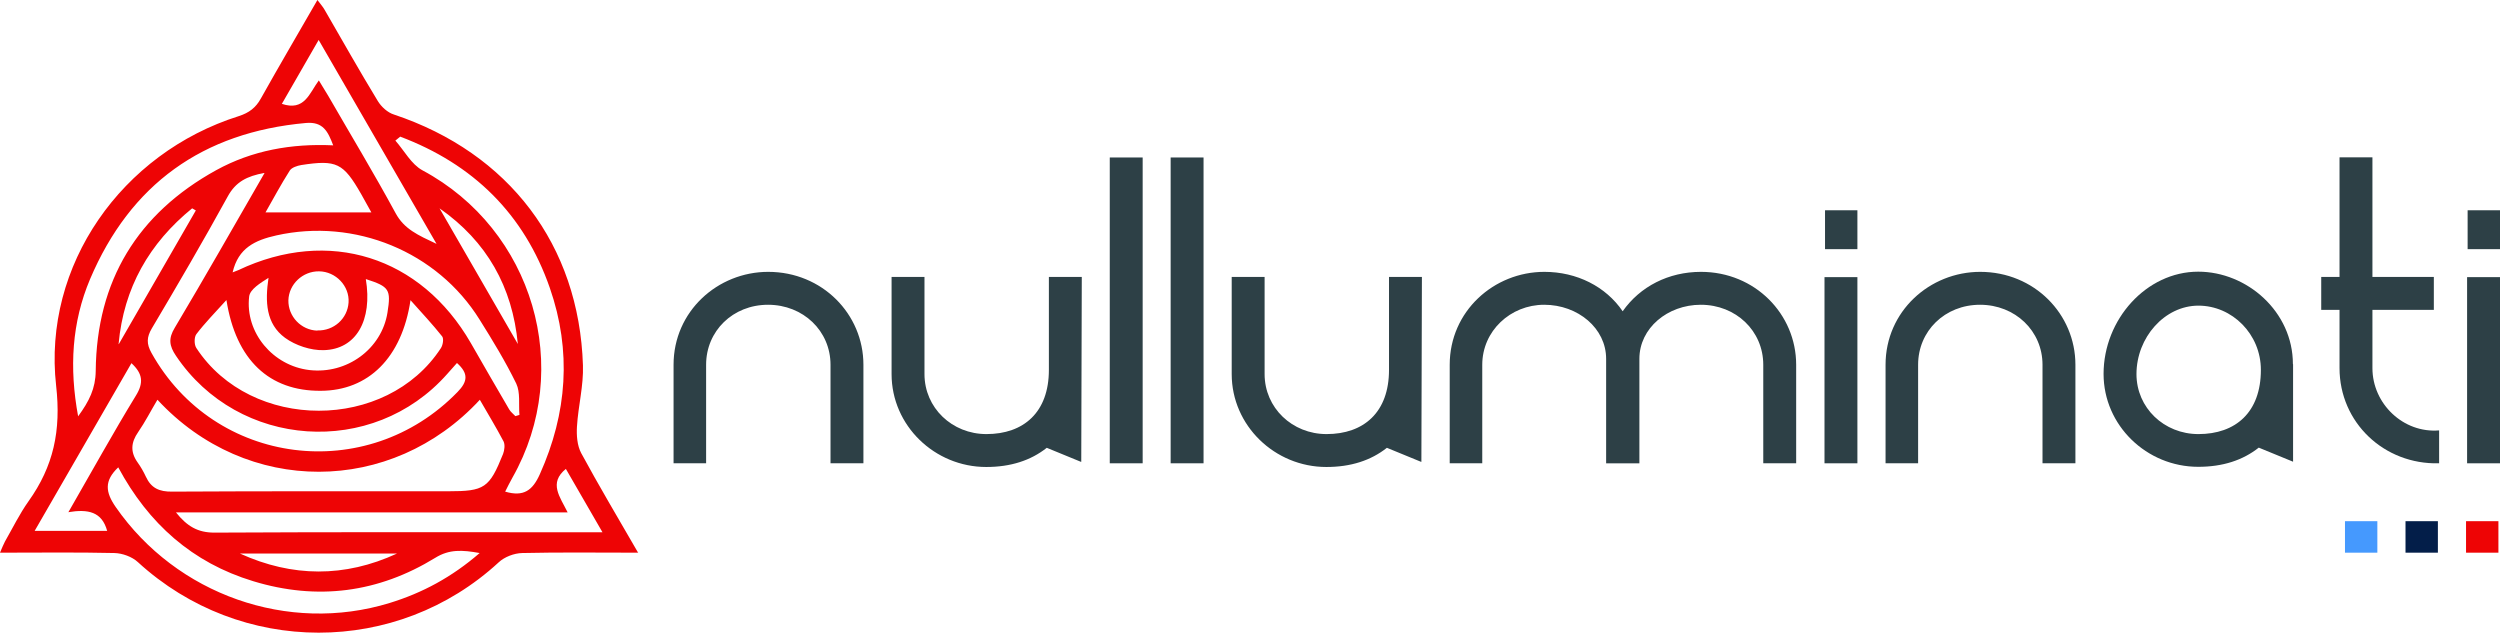 <?xml version="1.0" encoding="UTF-8"?>
<svg id="Layer_2" xmlns="http://www.w3.org/2000/svg" viewBox="0 0 142.08 35.96">
  <defs>
    <style>
      .cls-1 {
        fill: #ee0405;
      }

      .cls-2 {
        fill: #4599fe;
      }

      .cls-3 {
        fill: #031e49;
      }

      .cls-4 {
        fill: #2d4046;
      }
    </style>
  </defs>
  <g id="Layer_1-2" data-name="Layer_1">
    <path class="cls-1" d="M36.28,31.41c-2.33,0-4.46-.03-6.6.02-.46.01-1.01.22-1.34.53-5.78,5.33-14.67,5.33-20.5-.01-.33-.31-.89-.51-1.34-.52-2.13-.05-4.26-.02-6.5-.02.12-.28.19-.46.28-.63.44-.77.83-1.57,1.34-2.29,1.42-1.99,1.86-4.01,1.57-6.57-.77-6.84,3.73-13.22,10.38-15.32.59-.19.97-.48,1.26-1.01,1.03-1.84,2.1-3.66,3.21-5.59.17.23.31.38.41.56,1,1.73,1.98,3.47,3.02,5.18.2.33.56.66.92.77,6.53,2.18,10.52,7.41,10.74,14.25.04,1.16-.27,2.32-.34,3.48-.03.5.01,1.08.24,1.51,1,1.85,2.08,3.66,3.24,5.67ZM8.94,22.73c-.37.62-.69,1.25-1.09,1.83-.41.59-.45,1.13-.03,1.72.18.25.34.53.47.81.3.65.76.86,1.49.85,5.23-.03,10.46-.02,15.69-.02,2.07,0,2.34-.18,3.12-2.12.08-.21.12-.52.03-.71-.42-.8-.89-1.57-1.35-2.37-5.02,5.43-13.25,5.48-18.32,0ZM15.02,9.83c-.99.18-1.63.51-2.08,1.34-1.39,2.53-2.84,5.01-4.31,7.49-.3.51-.31.88-.02,1.4,3.58,6.42,12.24,7.52,17.39,2.22.59-.6.63-1.06-.03-1.65-.19.21-.38.42-.56.63-4.22,4.77-11.86,4.25-15.41-1.04-.38-.56-.44-.98-.07-1.59,1.71-2.87,3.36-5.77,5.1-8.79ZM32.17,26.64c-1.01.81-.34,1.6.09,2.48H10c.63.79,1.24,1.15,2.18,1.15,7-.04,14-.02,21-.02h1.06c-.75-1.29-1.42-2.46-2.08-3.6ZM18.94,8.27c-.3-.79-.57-1.37-1.56-1.28-5.86.53-9.97,3.48-12.26,8.87-1.04,2.46-1.19,5.04-.68,7.8.63-.86.99-1.58,1-2.58.05-5.12,2.37-8.94,6.85-11.41,2.04-1.12,4.27-1.52,6.64-1.41ZM22.74,7.77l-.27.22c.51.58.91,1.35,1.54,1.69,6.29,3.37,8.63,11.26,5.11,17.47-.15.26-.27.52-.41.79,1.05.31,1.56-.07,1.97-.99,1.56-3.47,1.81-7.01.57-10.58-1.46-4.21-4.37-7.05-8.52-8.61ZM6.72,26.56c-.81.77-.73,1.41-.14,2.26,3.45,4.97,9.79,7.22,15.56,5.45,1.86-.57,3.54-1.47,5.12-2.84-.99-.18-1.73-.22-2.52.27-3.24,1.99-6.71,2.44-10.35,1.33-3.46-1.05-5.95-3.27-7.67-6.47ZM12.86,17.06c-.66.73-1.22,1.3-1.7,1.93-.13.17-.13.6,0,.79,3.11,4.75,10.81,4.75,13.9,0,.11-.17.17-.53.07-.66-.54-.68-1.13-1.31-1.8-2.06-.49,3.28-2.4,5.14-5.1,5.15-2.92.02-4.82-1.74-5.36-5.15ZM13.22,15.48c.13-.05.23-.09.33-.13,5.13-2.43,10.37-.78,13.21,4.15.72,1.26,1.45,2.52,2.18,3.77.08.14.23.25.35.38.08-.02.16-.05.23-.07-.05-.6.06-1.27-.18-1.78-.61-1.25-1.34-2.45-2.08-3.63-2.41-3.88-7.11-5.79-11.56-4.79-1.2.27-2.16.71-2.48,2.1ZM16.01,5.9c1.3.44,1.57-.6,2.11-1.33.21.35.37.6.53.87,1.28,2.22,2.61,4.42,3.83,6.67.49.91,1.27,1.25,2.33,1.75-2.3-3.97-4.46-7.72-6.7-11.59-.76,1.31-1.42,2.46-2.09,3.63ZM3.88,29.12c1.36-2.36,2.55-4.52,3.84-6.63.46-.74.39-1.26-.25-1.85-1.83,3.17-3.65,6.32-5.5,9.53h4.12c-.3-1.09-1.08-1.25-2.22-1.06ZM20.79,15.86c.39,2.35-.55,4-2.4,4.04-.73.02-1.6-.27-2.19-.7-1.09-.8-1.14-2.05-.94-3.41-.47.3-1.05.65-1.1,1.06-.24,2.06,1.36,3.94,3.42,4.18,2.14.25,4.11-1.2,4.44-3.26.21-1.32.11-1.48-1.23-1.91ZM21.11,12.08c-.18-.32-.38-.69-.59-1.06-1.01-1.76-1.39-1.95-3.4-1.64-.23.04-.54.14-.65.31-.51.8-.95,1.63-1.38,2.38h6.03ZM18.03,18.78c.94.03,1.72-.67,1.78-1.59.06-.93-.72-1.76-1.68-1.77-.93-.01-1.71.73-1.74,1.64-.02.92.72,1.7,1.64,1.73ZM13.64,31.46c2.97,1.35,5.95,1.37,8.92,0h-8.92ZM29.43,19.55c-.31-3.25-1.76-5.83-4.45-7.71,1.48,2.57,2.97,5.14,4.45,7.71ZM6.75,19.56c1.46-2.53,2.92-5.06,4.38-7.6-.07-.04-.14-.08-.21-.12-2.43,1.98-3.89,4.51-4.18,7.71Z"/>
    <g>
      <path class="cls-4" d="M38.28,26.33v-5.6c0-3.04,2.51-5.28,5.38-5.28,3.07,0,5.41,2.4,5.41,5.28v5.6h-1.87v-5.6c0-1.92-1.55-3.41-3.55-3.41s-3.52,1.49-3.52,3.41v5.6h-1.87Z"/>
      <path class="cls-4" d="M61.44,26.25l-1.95-.8c-.91.72-2.05,1.09-3.44,1.09-2.93,0-5.38-2.35-5.38-5.28v-5.52h1.87v5.52c0,1.92,1.57,3.41,3.52,3.41,2.11,0,3.55-1.23,3.55-3.65v-5.28h1.87l-.03,10.5Z"/>
      <path class="cls-4" d="M63.07,26.33V8.95h1.87v17.38h-1.87Z"/>
      <path class="cls-4" d="M66.53,26.33V8.95h1.87v17.38h-1.87Z"/>
      <path class="cls-4" d="M80.77,26.25l-1.95-.8c-.91.72-2.05,1.09-3.44,1.09-2.93,0-5.38-2.35-5.38-5.28v-5.52h1.87v5.52c0,1.92,1.57,3.41,3.52,3.41,2.11,0,3.55-1.23,3.55-3.65v-5.28h1.87l-.03,10.5Z"/>
      <path class="cls-4" d="M82.39,26.33v-5.6c0-3.04,2.51-5.28,5.38-5.28,1.84,0,3.49.83,4.45,2.24.99-1.41,2.61-2.24,4.45-2.24,3.07,0,5.41,2.4,5.41,5.28v5.6h-1.87v-5.6c0-1.92-1.55-3.41-3.55-3.41-1.89,0-3.49,1.33-3.49,3.07v5.94h-1.89v-5.94c0-1.73-1.6-3.07-3.52-3.07s-3.52,1.49-3.52,3.41v5.6h-1.87Z"/>
      <path class="cls-4" d="M103.69,26.33v-10.58h1.87v10.58h-1.87ZM103.72,14.16v-2.21h1.84v2.21h-1.84Z"/>
      <path class="cls-4" d="M107.16,26.33v-5.6c0-3.04,2.51-5.28,5.38-5.28,3.07,0,5.41,2.4,5.41,5.28v5.6h-1.87v-5.6c0-1.92-1.55-3.41-3.55-3.41s-3.52,1.49-3.52,3.41v5.6h-1.87Z"/>
      <path class="cls-4" d="M130.32,20.7v5.54l-1.95-.8c-.91.72-2.05,1.09-3.44,1.09-2.93,0-5.38-2.35-5.38-5.28,0-3.09,2.43-5.81,5.38-5.81,2.77,0,5.38,2.27,5.38,5.25ZM121.42,21.26c0,1.92,1.57,3.41,3.52,3.41,2.11,0,3.55-1.23,3.55-3.65,0-2.03-1.63-3.65-3.55-3.65s-3.52,1.81-3.52,3.89Z"/>
      <path class="cls-4" d="M138.61,26.33c-3.12.08-5.65-2.32-5.65-5.41v-3.31h-1.04v-1.87h1.04v-6.8h1.87v6.8h3.49v1.87h-3.49v3.31c0,2.03,1.76,3.71,3.79,3.54v1.87Z"/>
      <path class="cls-4" d="M140.21,26.33v-10.58h1.87v10.58h-1.87ZM140.24,14.16v-2.21h1.84v2.21h-1.84Z"/>
    </g>
    <g>
      <path class="cls-2" d="M133.27,31.41v-1.79h1.84v1.79h-1.84Z"/>
      <path class="cls-3" d="M136.71,31.41v-1.79h1.84v1.79h-1.84Z"/>
      <path class="cls-1" d="M140.15,31.41v-1.79h1.84v1.79h-1.84Z"/>
    </g>
  </g>
</svg>